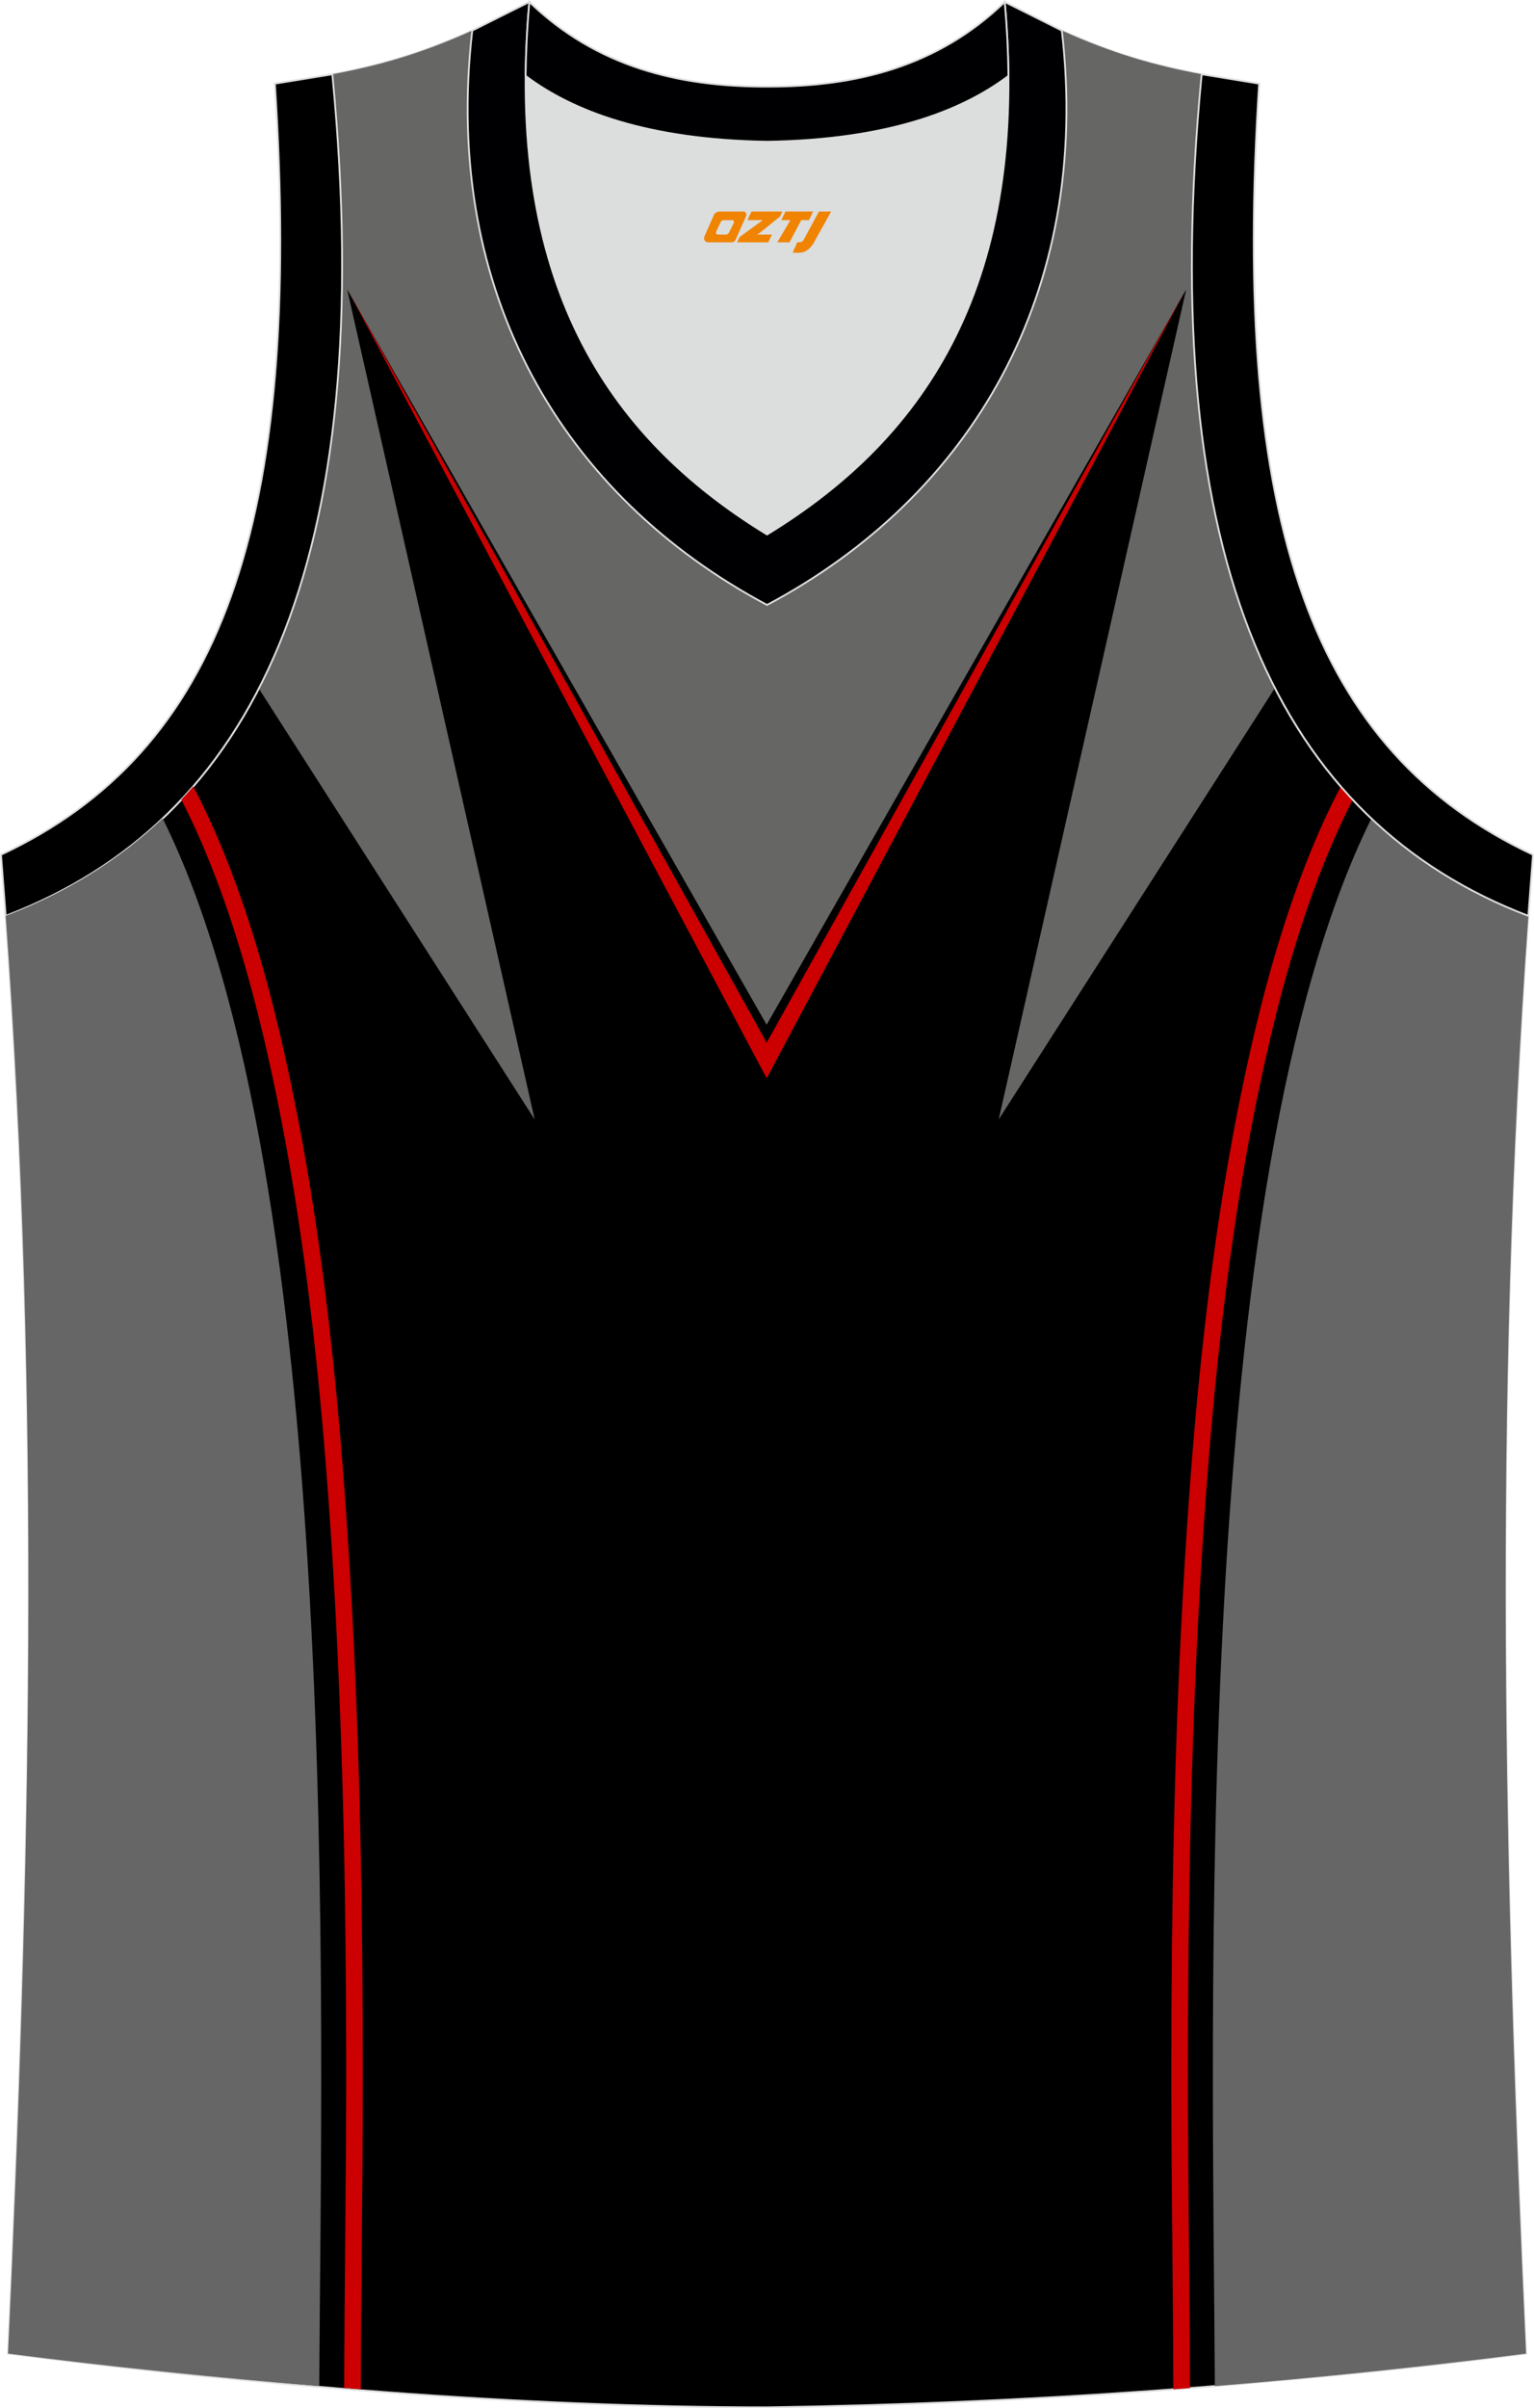<?xml version="1.0" encoding="utf-8"?>
<!-- Generator: Adobe Illustrator 22.0.0, SVG Export Plug-In . SVG Version: 6.00 Build 0)  -->
<svg xmlns="http://www.w3.org/2000/svg" xmlns:xlink="http://www.w3.org/1999/xlink" version="1.1" id="图层_1" x="0px" y="0px" width="339.16px" height="532.13px" viewBox="0 0 339.16 532.13" enable-background="new 0 0 339.16 532.13" xml:space="preserve">
<g>
	<path stroke="#DCDDDD" stroke-width="0.4" stroke-miterlimit="22.926" d="M169.56,531.93c0.02,0,0.03,0,0.05,0H169.56   L169.56,531.93L169.56,531.93z M169.61,531.93c57.41-0.83,113.01-4.88,167.78-11.86c-4.79-104.03-7.35-208.91,0.52-317.69l-0.01,0   c-54.56-20.79-82.7-77.29-72.23-185.96l0.02,0c-10.65-2-19.75-4.62-30.94-9.67c6.7,58.04-20.2,103-65.18,126.92   C124.61,109.75,97.7,64.79,104.41,6.75c-11.19,5.05-20.28,7.66-30.94,9.67l0.02,0C83.96,125.09,55.82,181.58,1.26,202.37L1.1,200.3   c8.06,109.52,5.5,215.07,0.68,319.76C56.11,526.99,114.87,531.93,169.61,531.93z"/>
	<path fill="#666665" d="M281.88,152.02l-61.08,95.35l41.45-183.38l-92.75,162.44L76.77,63.99l41.45,183.38l-60.99-95.22   c15.97-31,22.09-75.29,16.27-135.73l-0.02,0c10.65-2,19.75-4.62,30.94-9.67c-6.7,58.04,20.2,103,65.18,126.92   c44.97-23.92,71.88-68.89,65.18-126.92c11.19,5.05,20.28,7.67,30.94,9.67l-0.02,0C259.87,76.77,265.97,121.03,281.88,152.02z"/>
	<path fill="#CC0000" d="M296.45,173.78c-2.76,5.24-5.23,10.74-7.45,16.35c-5.74,14.49-9.82,29.74-12.81,43.13   c-4.35,19.43-7.47,39.42-9.78,59.5c-2.31,20.07-3.81,40.26-4.91,60.08c-0.96,17.28-1.59,34.65-1.98,52.07   c-0.39,17.34-0.54,34.71-0.55,52.08c-0.01,13.54,0.11,27.06,0.24,40.59c0.09,9.94,0.18,19.86,0.21,30.37   c1.23-0.09,2.45-0.19,3.68-0.28c-0.04-9.7-0.13-19.91-0.22-30.12c-0.12-13.52-0.24-27.05-0.24-40.56   c0.01-17.32,0.16-34.66,0.55-52.01c0.39-17.28,1.02-34.6,1.98-51.94c1.1-19.72,2.59-39.83,4.9-59.85   c2.3-20.01,5.4-39.89,9.71-59.13c2.95-13.19,6.97-28.23,12.65-42.57c2.01-5.06,4.22-10.03,6.66-14.79   C298.19,175.74,297.31,174.78,296.45,173.78z"/>
	<path fill="#666666" d="M303.21,180.85C263.13,261.57,268.13,444,268.6,527.23c23.13-1.87,46.03-4.26,68.8-7.17   c-4.79-104.03-7.35-208.91,0.52-317.69l-0.01,0C324.75,197.36,313.13,190.26,303.21,180.85z"/>
	<path fill="#DCDDDD" d="M169.59,31.33c26.47-0.42,42.94-6.71,53.32-14.5c0.02-0.06,0.03-0.12,0.05-0.17   c0.48,51.69-21.13,81.77-53.36,101.45c-32.24-19.68-53.84-49.76-53.36-101.45c0.02,0.06,0.03,0.12,0.05,0.17   C126.64,24.62,143.12,30.91,169.59,31.33z"/>
	<path fill="#000001" stroke="#DCDDDD" stroke-width="0.4" stroke-miterlimit="22.926" d="M1.25,202.37   c54.56-20.79,82.7-77.29,72.23-185.96l-12.71,2.07c6.3,97.73-12.02,147.62-60.55,170.38L1.25,202.37z"/>
	<path fill="#000002" stroke="#DCDDDD" stroke-width="0.4" stroke-miterlimit="22.926" d="M117.04,0.43   c-5.53,61.77,17.08,96.01,52.55,117.67c35.47-21.65,58.08-55.89,52.55-117.67l12.63,6.32c6.7,58.03-20.2,103-65.18,126.92   c-44.97-23.93-71.88-68.89-65.18-126.92L117.04,0.43z"/>
	<path fill="#000001" stroke="#DCDDDD" stroke-width="0.4" stroke-miterlimit="22.926" d="M337.91,202.37   c-54.56-20.79-82.7-77.29-72.23-185.96l12.71,2.07c-6.3,97.73,12.02,147.62,60.55,170.38L337.91,202.37L337.91,202.37   L337.91,202.37z"/>
	<polygon fill="#CC0001" points="169.51,238.26 76.83,63.96 169.51,230.39 262.19,63.96  "/>
	<path fill="#CC0000" d="M42.73,173.78c2.76,5.24,5.23,10.74,7.45,16.35c5.74,14.49,9.82,29.74,12.81,43.13   c4.35,19.43,7.47,39.42,9.78,59.5c2.31,20.07,3.81,40.25,4.91,60.07c0.96,17.28,1.59,34.65,1.98,52.07   c0.39,17.34,0.54,34.71,0.55,52.08c0.01,13.54-0.11,27.06-0.24,40.59c-0.09,9.94-0.18,19.86-0.21,30.37   c-1.23-0.09-2.45-0.18-3.68-0.28c0.04-9.7,0.13-19.91,0.22-30.12c0.12-13.52,0.24-27.05,0.24-40.56   c-0.01-17.32-0.16-34.66-0.55-52.01c-0.39-17.28-1.02-34.6-1.98-51.94c-1.1-19.72-2.6-39.83-4.9-59.85   c-2.3-20.01-5.4-39.89-9.71-59.13c-2.95-13.19-6.97-28.23-12.65-42.57c-2.01-5.06-4.22-10.03-6.66-14.79   C40.99,175.74,41.87,174.78,42.73,173.78z"/>
	<path fill="#666666" d="M35.97,180.85C76.05,261.57,71.05,444,70.58,527.23c-23.12-1.87-46.03-4.27-68.8-7.17   c4.79-104.03,7.35-208.91-0.52-317.69l0.01,0C14.43,197.36,26.05,190.26,35.97,180.85z"/>
	<path fill="#000002" stroke="#DCDDDD" stroke-width="0.4" stroke-miterlimit="22.926" d="M117.04,0.43   c14.83,14.31,32.94,18.76,52.55,18.71c19.61,0.05,37.73-4.4,52.55-18.71c0.5,5.63,0.77,11.02,0.82,16.2   c-0.02,0.06-0.03,0.13-0.05,0.19c-10.37,7.8-26.85,14.09-53.32,14.5c-26.47-0.42-42.94-6.71-53.32-14.5   c-0.02-0.06-0.04-0.13-0.06-0.19C116.27,11.46,116.53,6.06,117.04,0.43z"/>
	
</g>
<g>
	<path fill="#F08300" d="M181.06,46.74l-3.4,6.3c-0.2,0.3-0.5,0.5-0.8,0.5h-0.6l-1,2.3h1.2c2,0.1,3.2-1.5,3.9-3L183.76,46.74h-2.5L181.06,46.74z"/>
	<polygon fill="#F08300" points="173.86,46.74 ,179.76,46.74 ,178.86,48.64 ,177.16,48.64 ,174.56,53.54 ,171.86,53.54 ,174.76,48.64 ,172.76,48.64 ,173.66,46.74"/>
	<polygon fill="#F08300" points="167.86,51.84 ,167.36,51.84 ,167.86,51.54 ,172.46,47.84 ,172.96,46.74 ,166.16,46.74 ,165.86,47.34 ,165.26,48.64 ,168.06,48.64 ,168.66,48.64 ,163.56,52.34    ,162.96,53.54 ,169.56,53.54 ,169.86,53.54 ,170.66,51.84"/>
	<path fill="#F08300" d="M164.36,46.74H159.06C158.56,46.74,158.06,47.04,157.86,47.44L155.76,52.24C155.46,52.84,155.86,53.54,156.56,53.54h5.2c0.4,0,0.7-0.2,0.9-0.6L164.96,47.74C165.16,47.24,164.86,46.74,164.36,46.74z M162.26,49.24L161.16,51.44C160.96,51.74,160.66,51.84,160.56,51.84l-1.8,0C158.56,51.84,158.16,51.74,158.36,51.14l1-2.1c0.1-0.3,0.4-0.4,0.7-0.4h1.9   C162.16,48.64,162.36,48.94,162.26,49.24z"/>
</g>
</svg>
